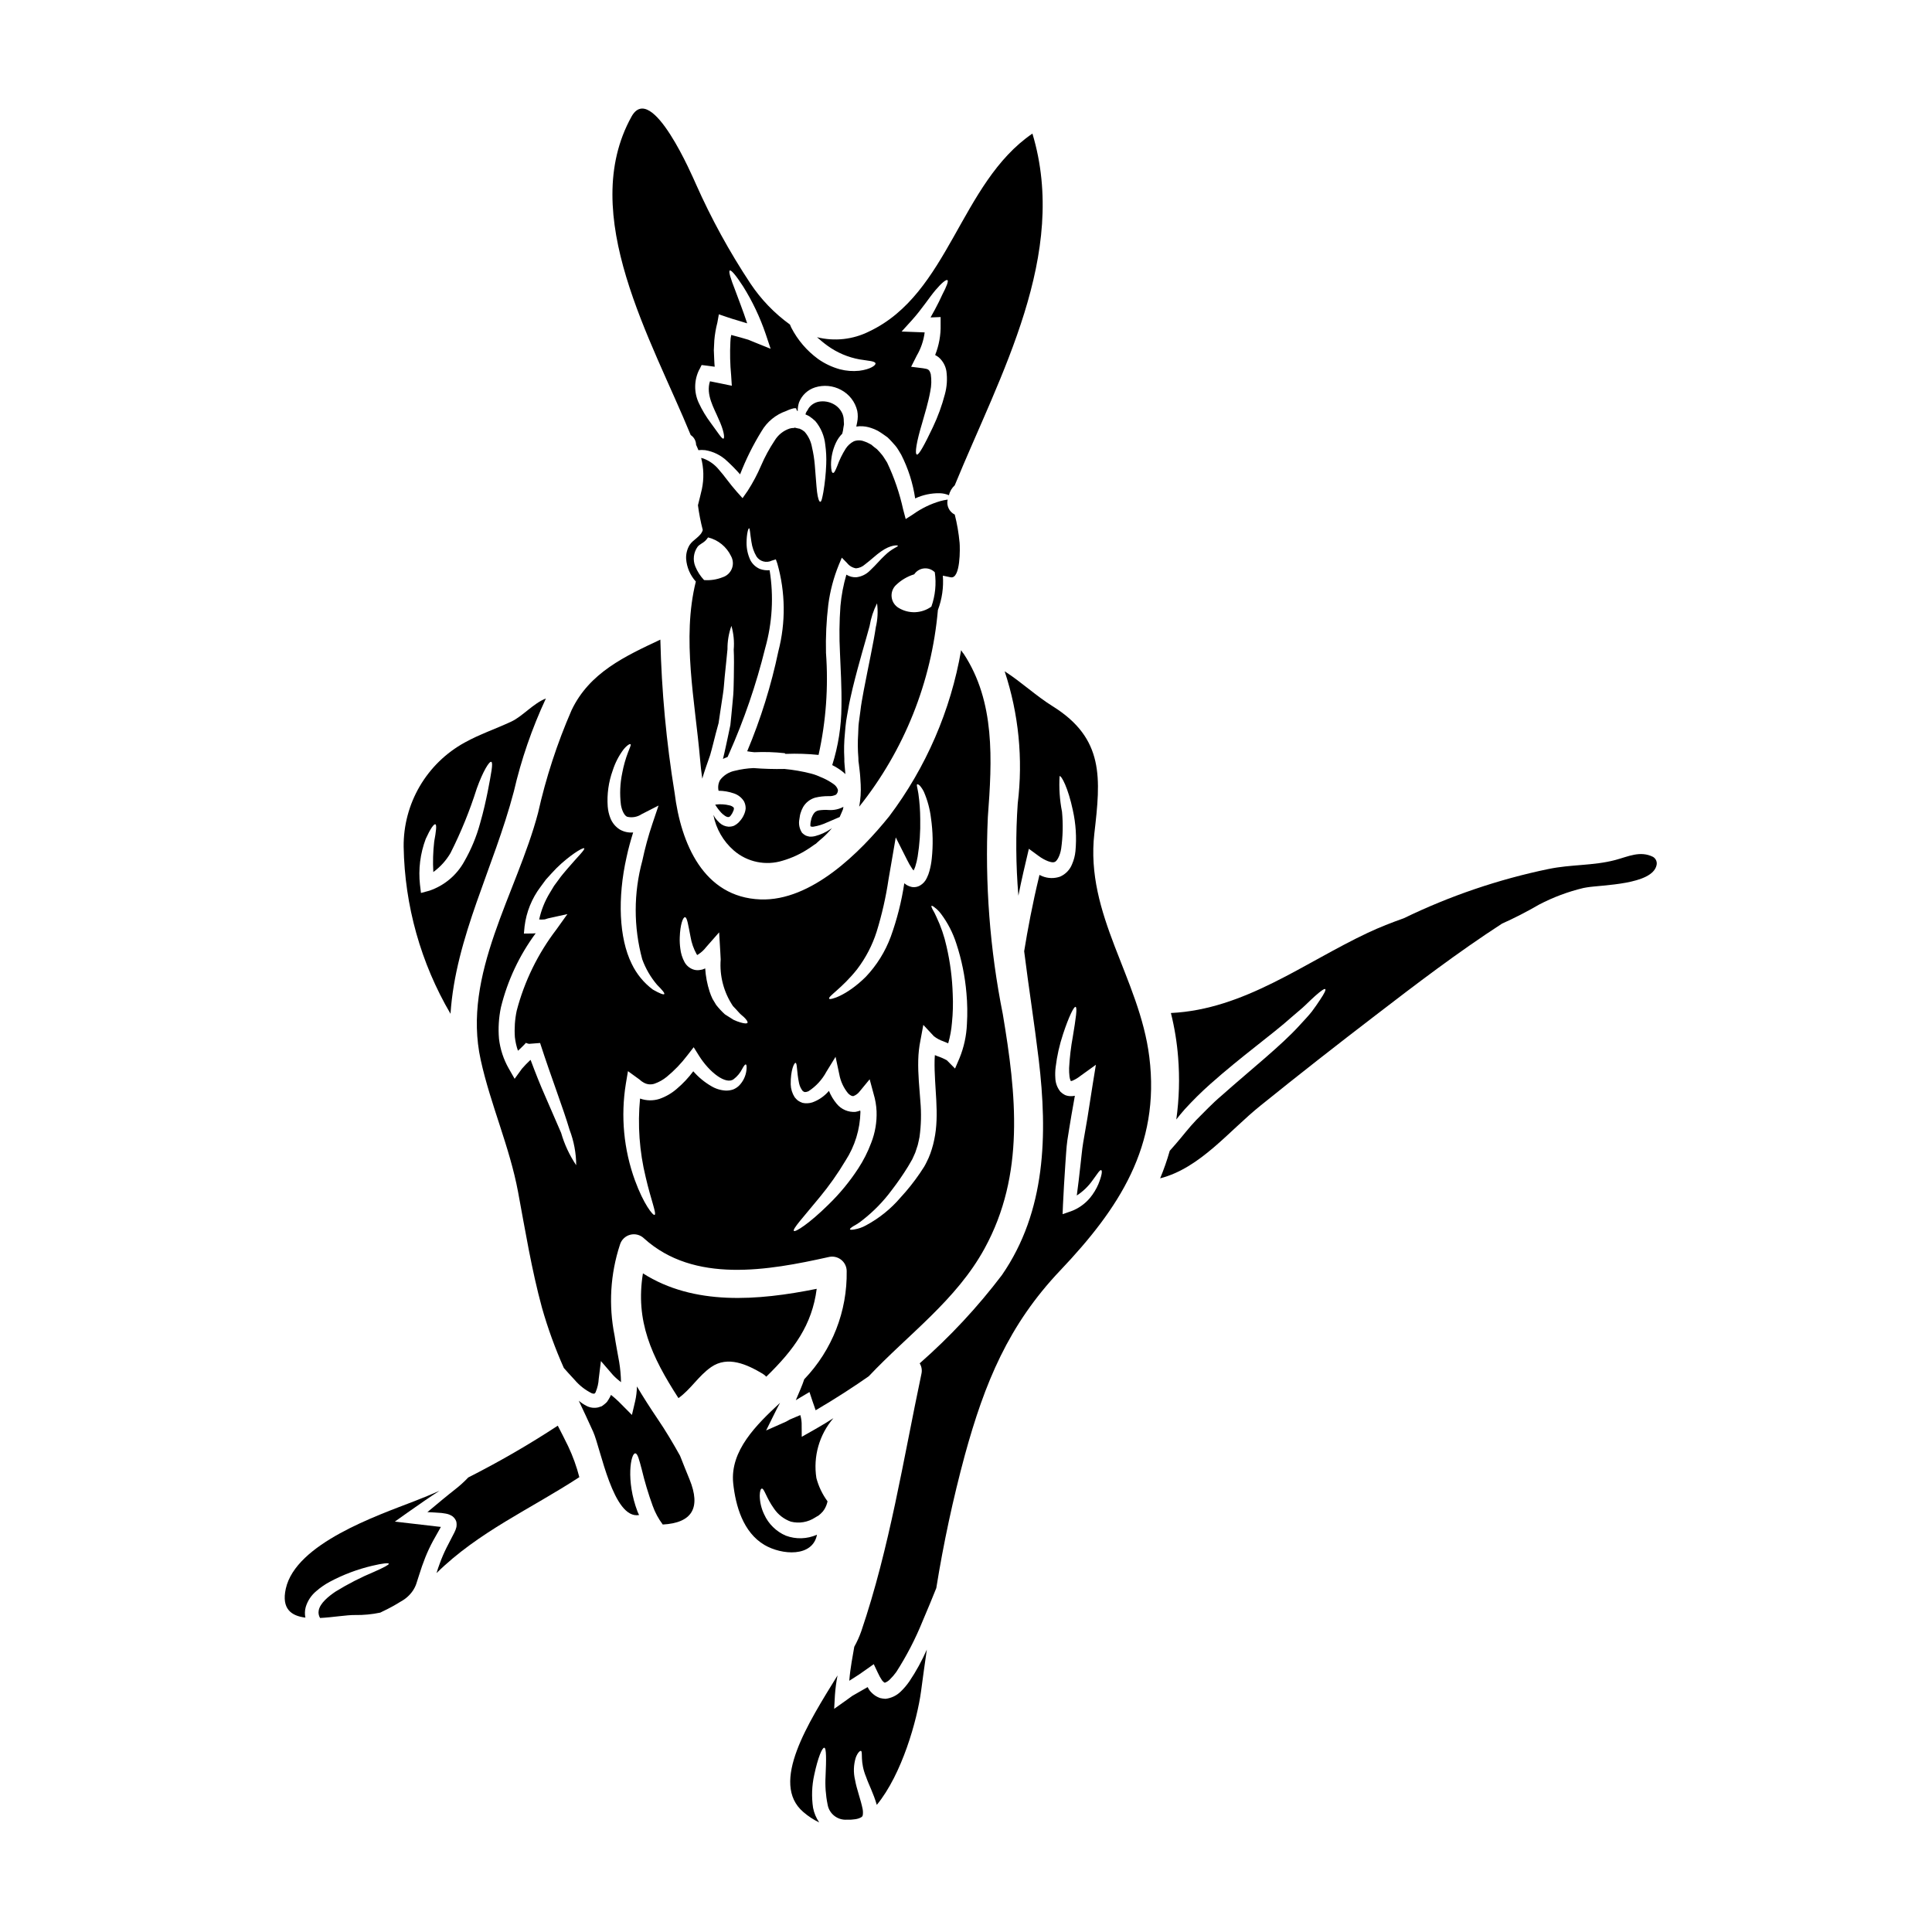<?xml version="1.0" encoding="UTF-8"?>
<!-- Uploaded to: ICON Repo, www.svgrepo.com, Generator: ICON Repo Mixer Tools -->
<svg fill="#000000" width="800px" height="800px" version="1.1" viewBox="144 144 512 512" xmlns="http://www.w3.org/2000/svg">
 <g>
  <path d="m271.39 424.88c2.594 11.832 7.684 23.086 9.898 34.969 1.91 10.258 3.59 20.617 6.336 30.699 1.551 5.457 3.492 10.797 5.801 15.98 0.688 0.762 1.629 1.859 2.856 3.148 1.262 1.484 2.809 2.695 4.555 3.562 0.395 0.129 0.66 0.129 0.738 0.051 0-0.023 0.023-0.023 0.051-0.023s0.023-0.078 0.047-0.102c0.031-0.047 0.078-0.082 0.133-0.105l0.102-0.281v0.004c0.441-1.07 0.703-2.207 0.762-3.363l0.582-4.723 3.184 3.688c0.66 0.699 1.375 1.336 2.141 1.91-0.031-1.789-0.195-3.578-0.484-5.344-0.434-2.519-0.918-4.859-1.219-7h-0.004c-1.621-8.02-1.129-16.324 1.426-24.098 0.383-1.289 1.41-2.289 2.707-2.629 1.301-0.344 2.684 0.016 3.652 0.945 13.289 12.059 32.961 8.516 48.895 4.973 1.145-0.297 2.363-0.055 3.305 0.66 0.945 0.715 1.508 1.82 1.527 3.004 0.191 10.668-3.844 20.977-11.219 28.684l-0.027 0.027c-0.508 1.574-1.348 3.461-2.238 5.551 0.395-0.23 0.789-0.484 1.18-0.715l2.445-1.449 0.816 2.469c0.227 0.738 0.559 1.504 0.816 2.363 5.449-3.18 10.332-6.387 14.074-9.008 10.484-11.121 23.223-20.18 30.699-33.875 10.742-19.625 8.398-40.797 4.836-62.051v-0.008c-3.445-17.188-4.777-34.734-3.973-52.25 1.145-15.191 1.969-30.566-6.414-43.297h-0.004c-0.199-0.211-0.367-0.453-0.508-0.711l-0.152-0.227c-2.766 15.98-9.301 31.074-19.062 44.027-7.688 9.543-20.641 22.527-34.129 22.02-15.094-0.562-21.074-14.867-22.73-28.176-2.199-13.453-3.465-27.043-3.789-40.672-9.34 4.402-18.758 8.703-23.52 18.68-3.824 8.785-6.805 17.914-8.898 27.266-5.625 21.289-20.184 42.723-15.191 65.426zm121.96-38.738c1.805 2.398 3.188 5.086 4.098 7.949 1.402 4.258 2.297 8.668 2.672 13.137 0.246 2.707 0.289 5.43 0.125 8.141-0.125 3.109-0.789 6.176-1.969 9.055l-1.18 2.754-2.164-2.188c-0.797-0.441-1.629-0.809-2.492-1.094-0.203-0.102-0.434-0.176-0.688-0.281-0.023 0.457-0.074 0.918-0.074 1.398-0.152 6.922 1.375 14.23-0.102 21.051-0.152 0.84-0.395 1.652-0.637 2.469s-0.535 1.605-0.867 2.363c-0.395 0.789-0.633 1.402-1.145 2.266-0.395 0.609-0.789 1.219-1.18 1.805h-0.004c-1.539 2.25-3.238 4.387-5.09 6.387-2.566 3.012-5.676 5.512-9.164 7.383-0.945 0.531-1.98 0.891-3.055 1.07-0.734 0.125-1.117 0.125-1.18-0.027s0.281-0.434 0.867-0.816c0.883-0.469 1.715-1.02 2.492-1.652 2.914-2.277 5.508-4.941 7.707-7.918 1.559-2.023 3.012-4.125 4.352-6.301 0.355-0.609 0.711-1.246 1.094-1.887 0.203-0.395 0.508-1.18 0.789-1.754 0.23-0.66 0.434-1.324 0.66-2.012 0.152-0.684 0.336-1.398 0.461-2.109 0.438-3.144 0.512-6.328 0.227-9.492-0.227-3.414-0.66-7.027-0.559-10.945 0.043-1.746 0.234-3.481 0.582-5.191l0.762-4.098 2.824 3.027h0.004c0.746 0.574 1.578 1.02 2.469 1.324 0.395 0.176 0.844 0.355 1.301 0.535h-0.004c0.512-1.777 0.844-3.602 0.992-5.445 0.262-2.519 0.328-5.055 0.207-7.586-0.129-4.242-0.672-8.461-1.629-12.594-0.594-2.727-1.5-5.375-2.699-7.894-0.305-0.695-0.652-1.375-1.043-2.035-0.254-0.484-0.332-0.762-0.254-0.867 0.074-0.102 0.395 0.051 0.816 0.395l-0.004 0.004c0.641 0.469 1.207 1.035 1.68 1.676zm-22.219 14.738v-0.004c2.289-3.004 4.047-6.379 5.191-9.977 1.398-4.535 2.453-9.172 3.148-13.871 0.281-1.602 0.562-3.18 0.816-4.723l1.094-6.387 2.93 5.805h-0.004c0.43 0.891 0.922 1.75 1.477 2.57 0.125 0.176 0.227 0.281 0.332 0.395 0.168-0.328 0.312-0.668 0.434-1.016 0.277-0.867 0.488-1.754 0.637-2.648 0.531-3.301 0.758-6.641 0.684-9.98-0.008-2.238-0.172-4.473-0.484-6.691-0.227-1.504-0.559-2.363-0.332-2.496 0.129-0.074 0.359 0.051 0.688 0.332h0.004c0.453 0.512 0.828 1.086 1.117 1.703 0.945 2.207 1.574 4.539 1.859 6.926 0.512 3.559 0.582 7.164 0.203 10.742-0.113 1.098-0.316 2.191-0.609 3.258-0.164 0.633-0.395 1.246-0.688 1.828-0.379 0.859-1.02 1.574-1.832 2.039-0.617 0.352-1.336 0.488-2.039 0.395-0.559-0.102-1.094-0.309-1.574-0.609-0.203-0.129-0.359-0.254-0.535-0.395-0.727 4.832-1.93 9.578-3.59 14.172-1.465 3.953-3.715 7.566-6.617 10.625-5.141 5.09-9.543 6.211-9.699 5.801-0.398-0.594 3.367-2.731 7.391-7.797zm-16.316 24.797c0.484 0 0.281 2.238 0.941 5.371 0.156 0.746 0.48 1.449 0.949 2.051 0.461 0.395 0.738 0.395 1.527 0.102 2-1.289 3.641-3.066 4.762-5.164l2.441-3.973 0.996 4.684c0.34 1.844 1.145 3.566 2.336 5.012 0.613 0.613 1.094 0.762 1.402 0.711 0.672-0.25 1.254-0.691 1.68-1.27l2.621-3.18 1.043 3.867c0.457 1.508 0.723 3.062 0.789 4.633 0.102 2.852-0.383 5.695-1.426 8.348-0.891 2.387-2.043 4.664-3.438 6.797-2.285 3.504-4.957 6.738-7.965 9.645-5.039 4.965-8.727 7.305-9.086 6.894-0.434-0.484 2.519-3.641 6.844-8.934h0.004c2.516-3.043 4.797-6.277 6.82-9.668 2.496-3.852 3.871-8.316 3.969-12.902 0-0.125-0.051-0.281-0.051-0.395-0.418 0.164-0.852 0.285-1.297 0.355-1.883 0.129-3.711-0.66-4.914-2.113-0.871-1.035-1.574-2.203-2.086-3.457-0.176 0.176-0.332 0.395-0.535 0.586-1.086 1.105-2.406 1.949-3.863 2.469-0.84 0.27-1.738 0.312-2.598 0.125-0.434-0.152-0.844-0.355-1.223-0.609-0.32-0.266-0.609-0.562-0.863-0.891-0.648-1.016-1.008-2.184-1.043-3.387-0.059-3.91 0.957-5.742 1.262-5.719zm-29.27-38.609c0.559 0.051 0.84 2.086 1.449 5.168 0.266 1.617 0.809 3.176 1.605 4.613 0.055 0.102 0.133 0.188 0.23 0.254 0.012-0.023 0.02-0.047 0.023-0.074h0.051l0.18-0.129c0.781-0.508 1.473-1.145 2.035-1.883l3.461-3.938 0.309 5.215c0.023 0.66 0.074 1.324 0.102 1.969-0.332 4.367 0.816 8.723 3.254 12.359 0.562 0.582 1.098 1.145 1.555 1.676s0.969 0.895 1.324 1.223c0.738 0.711 1.094 1.27 0.969 1.527-0.125 0.254-0.762 0.227-1.805-0.078l-0.004 0.004c-0.645-0.188-1.277-0.426-1.887-0.715-0.66-0.402-1.426-0.887-2.289-1.449-0.84-0.766-1.613-1.598-2.316-2.492-0.309-0.535-0.637-1.094-0.992-1.652l0.004-0.004c-0.289-0.602-0.535-1.223-0.742-1.855-0.652-2.004-1.047-4.086-1.18-6.188-0.023 0.027-0.051 0.027-0.074 0.051l-0.637 0.254c-0.25 0.074-0.559 0.102-0.84 0.152v0.004c-0.586 0.078-1.184 0.008-1.734-0.207-0.93-0.355-1.707-1.031-2.188-1.906-0.605-1.121-0.988-2.348-1.121-3.613-0.133-0.961-0.184-1.934-0.148-2.902 0.109-3.477 0.871-5.445 1.406-5.391zm0.586 36.648 1.703-2.188 1.398 2.238c2.824 4.508 7.203 7.789 9.215 6.211 0.941-0.719 1.707-1.641 2.242-2.699 0.434-0.816 0.762-1.246 0.969-1.18 0.203 0.066 0.254 0.582 0.152 1.574-0.195 1.539-0.895 2.973-1.988 4.07-0.438 0.41-0.945 0.738-1.5 0.969-0.633 0.215-1.297 0.32-1.969 0.305-1.367-0.07-2.695-0.477-3.867-1.184-1.793-1.043-3.398-2.371-4.758-3.934-1.281 1.727-2.762 3.297-4.406 4.684-1.344 1.164-2.898 2.059-4.582 2.644-1.668 0.527-3.465 0.492-5.117-0.098-0.676 6.988-0.168 14.039 1.5 20.859 1.375 5.984 2.953 9.727 2.344 9.977-0.434 0.203-2.902-2.875-5.191-9.137v0.004c-2.984-8.199-3.816-17.023-2.418-25.633l0.559-3.332 3.055 2.215c0.34 0.332 0.727 0.613 1.145 0.836 0.879 0.496 1.926 0.59 2.875 0.258 1.164-0.414 2.25-1.023 3.207-1.809 2.027-1.668 3.852-3.566 5.438-5.66zm-19.75-75.547c0.637-1.992 1.602-3.867 2.852-5.547 0.969-1.18 1.73-1.574 1.883-1.375 0.148 0.199-0.199 0.867-0.66 2.086h-0.004c-0.68 1.785-1.199 3.629-1.551 5.512-0.578 2.758-0.699 5.594-0.355 8.395 0.23 1.48 0.895 2.906 1.656 3.207 1.32 0.32 2.711 0.07 3.84-0.684l4.481-2.289-1.629 4.832c-1.082 3.211-1.973 6.484-2.672 9.801-2.328 8.547-2.336 17.559-0.023 26.109 0.895 2.473 2.231 4.766 3.934 6.769 1.324 1.324 2.059 2.188 1.91 2.445-0.148 0.254-1.18-0.125-3.031-1.18-2.391-1.785-4.312-4.129-5.598-6.82-3.387-6.844-3.793-17.484-1.379-28.227 0.484-2.289 1.094-4.457 1.758-6.594h0.004c-1.223 0.109-2.449-0.156-3.516-0.762-1.145-0.711-2.027-1.773-2.519-3.027-0.391-0.992-0.633-2.043-0.711-3.106-0.23-3.242 0.227-6.492 1.332-9.547zm-17.738 28.961c0.508-0.586 0.992-1.117 1.477-1.629 0.848-0.949 1.746-1.848 2.695-2.695 3.488-3.055 5.777-4.227 6.008-3.996 0.281 0.332-1.652 2.137-4.504 5.473-0.688 0.84-1.527 1.754-2.266 2.824-0.395 0.531-0.789 1.094-1.219 1.652-0.359 0.609-0.738 1.219-1.121 1.859h-0.004c-1.324 2.18-2.277 4.559-2.82 7.051 0.191 0.023 0.387 0.031 0.582 0.027 0.309-0.027 0.609 0 0.918-0.051 0.266-0.102 0.535-0.188 0.812-0.258l5.168-1.145-2.93 4.098c-4.894 6.398-8.469 13.711-10.508 21.508-0.488 2.305-0.648 4.672-0.484 7.023 0.141 1.223 0.41 2.426 0.816 3.586 0.125-0.125 0.25-0.227 0.395-0.355 0.395-0.395 0.812-0.762 1.145-1.121 0.148-0.145 0.293-0.297 0.43-0.457 0.051-0.074 0.102-0.125 0.102-0.152s0.23 0.078 0.359 0.129h-0.004c0.168 0.055 0.336 0.098 0.508 0.129l2.93-0.227c3.004 9.289 6.109 17.227 7.812 23.008v-0.004c1.148 2.996 1.746 6.18 1.758 9.391-1.77-2.637-3.117-5.527-3.996-8.578-1.18-2.754-2.621-6.031-4.25-9.797-1.27-2.856-2.547-6.086-3.84-9.543-0.051 0.051-0.129 0.102-0.18 0.148h-0.004c-0.738 0.695-1.445 1.426-2.109 2.191l-1.938 2.672-1.574-2.754c-1.371-2.414-2.246-5.078-2.57-7.836-0.238-2.793-0.066-5.606 0.512-8.348 1.742-7.086 4.871-13.758 9.211-19.625-0.25 0.027-0.508 0.027-0.762 0.051l-2.363 0.027 0.18-1.91c0.465-3.797 1.922-7.406 4.223-10.461 0.488-0.656 0.945-1.293 1.406-1.906z"/>
  <path d="m347.07 508.84c0.027-0.027 0.051-0.078 0.102-0.102 7.254-7.086 12.039-13.617 13.262-23.188-15.625 3.148-32.527 4.508-46.051-4.098-2.039 12.594 2.238 21.965 9.414 33.062 3.332-2.394 5.269-5.852 8.66-8.223 4.43-3.078 9.543-0.684 13.641 1.754v0.004c0.363 0.215 0.691 0.48 0.973 0.789z"/>
  <path d="m280.17 353.77c1.961-8.496 4.812-16.762 8.496-24.664-3.332 1.301-6.184 4.723-9.137 6.109-4.074 1.91-8.473 3.387-12.395 5.574-4.938 2.711-9.047 6.715-11.895 11.574-2.844 4.863-4.32 10.406-4.266 16.039 0.262 15.578 4.539 30.824 12.418 44.262 1.328-20.336 11.48-38.711 16.777-58.895zm-22.348 26.266-2.262 0.609-0.254-2.16h-0.004c-0.461-4.121 0.062-8.289 1.523-12.168 1.18-2.621 2.137-3.996 2.547-3.867 0.41 0.125 0.199 1.859-0.309 4.606h0.004c-0.309 2.668-0.387 5.363-0.23 8.043 1.852-1.348 3.402-3.062 4.555-5.039 2.773-5.496 5.098-11.207 6.953-17.074 1.652-4.609 3.332-7.332 3.863-7.086 0.531 0.246-0.047 3.148-0.965 7.914-0.484 2.363-1.094 5.219-2.012 8.371-0.953 3.527-2.359 6.914-4.176 10.082-2 3.652-5.297 6.422-9.238 7.769z"/>
  <path d="m260.54 548.62c-2.723-0.332-5.293-0.609-7.688-0.891l-4.223-0.484 3.332-2.363c3.281-2.316 6.109-4.273 8.5-5.801-2.188 0.965-4.406 1.883-6.668 2.754-9.84 3.816-31.41 11.203-34.055 23.188-1.18 5.344 1.449 7.203 5.191 7.664l0.004 0.004c-0.191-0.91-0.168-1.855 0.074-2.754 0.492-1.691 1.488-3.191 2.848-4.305 1.07-0.93 2.242-1.742 3.488-2.414 3.574-1.914 7.383-3.352 11.328-4.277 2.754-0.66 4.301-0.789 4.375-0.535 0.074 0.25-1.301 0.992-3.84 2.113-3.562 1.484-7 3.246-10.285 5.269-1.883 1.27-4.098 3.082-4.453 4.965l0.004-0.004c-0.148 0.699-0.02 1.426 0.352 2.035 3.438-0.176 7.027-0.816 9.316-0.789v0.004c2.231 0.031 4.457-0.18 6.641-0.641 0.285-0.125 0.512-0.25 0.789-0.395v0.004c1.609-0.762 3.176-1.621 4.684-2.57 1.25-0.676 2.324-1.633 3.129-2.805 0.383-0.559 0.691-1.168 0.918-1.805 0.227-0.762 0.484-1.527 0.734-2.289 0.512-1.676 1.07-3.231 1.656-4.723v-0.004c0.609-1.523 1.305-3.008 2.086-4.453 0.711-1.246 1.398-2.469 2.062-3.668-0.098-0.02-0.199-0.031-0.301-0.031z"/>
  <path d="m366.52 360.52c0.332-0.66 0.562-1.352 0.867-2.012 0.051-0.203 0.078-0.461 0.129-0.688-1.188 0.637-2.527 0.926-3.871 0.844-0.891-0.066-1.789-0.035-2.672 0.098-0.555 0.094-1.043 0.418-1.352 0.895-0.184 0.277-0.336 0.574-0.453 0.887 0 0.027-0.051 0.176-0.078 0.176l-0.074 0.281-0.152 0.664h-0.004c-0.062 0.293-0.098 0.594-0.102 0.891 0.012 0.102 0.012 0.207 0 0.309 0.027 0.047 0.051 0.023 0.027 0.098h-0.027c0.277 0.137 0.594 0.172 0.895 0.102 1.203-0.203 2.375-0.574 3.481-1.094 1.07-0.457 2.012-0.867 2.754-1.18z"/>
  <path d="m333.05 359.95c0.699 3.668 2.609 6.996 5.426 9.445 3.57 3.086 8.488 4.098 12.988 2.676 2.406-0.707 4.695-1.77 6.793-3.152 0.535-0.332 1.043-0.711 1.555-1.07l0.395-0.25 0.051-0.027 0.176-0.176 0.738-0.66v-0.004c0.98-0.789 1.891-1.656 2.723-2.598l0.586-0.66c-0.152 0.102-0.254 0.176-0.434 0.281v-0.004c-1.211 0.824-2.555 1.434-3.973 1.809-0.504 0.137-1.027 0.188-1.551 0.152-0.336-0.059-0.668-0.152-0.992-0.277-0.352-0.191-0.68-0.434-0.965-0.715-0.723-1.074-0.977-2.394-0.715-3.664l0.102-0.66 0.051-0.332c0.035-0.172 0.074-0.344 0.129-0.512 0.168-0.574 0.398-1.129 0.688-1.652 0.711-1.227 1.871-2.129 3.231-2.519 1.152-0.273 2.328-0.406 3.512-0.395 0.688 0.051 1.371-0.086 1.988-0.391 0.348-0.328 0.535-0.793 0.508-1.273-0.203-0.637-0.621-1.184-1.18-1.551-0.867-0.613-1.789-1.141-2.758-1.574l-1.68-0.711c-0.5-0.191-1.008-0.355-1.527-0.484-2.305-0.59-4.656-0.996-7.027-1.219-2.738 0.059-5.484-0.02-8.215-0.234-1.66 0.074-3.305 0.312-4.914 0.711-1.574 0.309-2.977 1.191-3.938 2.473-0.473 0.863-0.613 1.867-0.391 2.824 1.387 0.012 2.762 0.254 4.074 0.711 1.109 0.367 2.059 1.117 2.672 2.113 0.297 0.582 0.445 1.23 0.434 1.887-0.051 0.555-0.199 1.098-0.434 1.602-0.246 0.582-0.582 1.121-0.996 1.602l-0.457 0.512c-0.348 0.34-0.746 0.621-1.18 0.84-0.484 0.195-1.008 0.281-1.527 0.254-0.855-0.066-1.66-0.414-2.293-0.992-0.465-0.422-0.883-0.891-1.246-1.398-0.168-0.25-0.297-0.5-0.426-0.734z"/>
  <path d="m337.07 360.52c0.309 0.074 0.918-0.66 1.352-1.805h-0.004c0.051-0.168 0.074-0.34 0.078-0.512-0.016-0.086-0.051-0.164-0.105-0.23-0.293-0.27-0.652-0.453-1.043-0.535-1.246-0.312-2.543-0.383-3.816-0.203 0.453 0.754 0.98 1.461 1.574 2.113 0.59 0.637 1.52 1.293 1.965 1.172z"/>
  <path d="m328.47 261.87c0.254 0.48 0.395 0.941 0.613 1.426 0.594-0.066 1.188-0.066 1.781 0 2.191 0.348 4.227 1.363 5.828 2.902 1.207 1.105 2.356 2.277 3.438 3.508 1.539-3.969 3.438-7.789 5.676-11.414 1.461-2.519 3.785-4.426 6.539-5.371 0.672-0.332 1.379-0.578 2.109-0.738h0.512l0.199 0.586 0.254 0.199c0-0.051-0.023-0.074-0.023-0.125l0.004 0.004c0.008-0.754 0.125-1.5 0.355-2.219 0.746-1.895 2.309-3.352 4.25-3.965 2.285-0.719 4.766-0.48 6.875 0.66 2.168 1.141 3.738 3.164 4.301 5.551 0.195 1.008 0.188 2.047-0.027 3.051-0.074 0.395-0.152 0.762-0.227 1.121h-0.004c1.098-0.172 2.215-0.109 3.285 0.176 0.855 0.234 1.68 0.559 2.465 0.969 1.02 0.609 1.656 1.094 2.523 1.703 0.711 0.66 1.348 1.402 2.008 2.137s1.094 1.629 1.629 2.473c1.852 3.637 3.098 7.547 3.695 11.582 2.047-0.953 4.281-1.422 6.539-1.375 0.832 0.023 1.652 0.203 2.418 0.531 0.223-1.012 0.758-1.926 1.527-2.621 12.035-29.344 30.238-61.207 20.59-93.223-19.219 13.145-22.066 42.414-43.266 52.438-4.277 2.144-9.18 2.688-13.824 1.527 0.867 0.762 1.805 1.555 2.824 2.289h0.004c2.516 1.812 5.402 3.039 8.449 3.59 2.394 0.395 4.07 0.434 4.223 1.043 0.129 0.512-1.348 1.605-4.297 1.969-1.727 0.184-3.469 0.047-5.144-0.391-2.051-0.566-3.988-1.48-5.727-2.699-3.004-2.184-5.453-5.043-7.152-8.348-0.148-0.309-0.227-0.559-0.355-0.816v0.004c-4.117-2.977-7.672-6.668-10.484-10.898-5.535-8.359-10.363-17.172-14.434-26.34-0.711-1.555-11.73-27.512-17.074-17.844-14.355 25.934 5.445 59.301 15.699 84.367v0.004c0.875 0.57 1.406 1.535 1.426 2.578zm57.168-32.988c2.644-2.926 4.629-6.059 6.297-8.02 1.668-1.961 2.824-2.852 3.148-2.621 0.324 0.227-0.203 1.629-1.375 3.867-0.535 1.18-1.145 2.445-2.012 4.047-0.332 0.613-0.688 1.273-1.094 1.969 0.227 0 0.434-0.023 0.66-0.023l2.012-0.078v2.09l0.004 0.004c0.055 2.727-0.441 5.434-1.453 7.965 0.34 0.184 0.664 0.398 0.969 0.633 1.07 0.945 1.785 2.231 2.012 3.641 0.281 2.043 0.148 4.121-0.395 6.109-0.785 3.004-1.848 5.926-3.18 8.73-2.238 4.723-3.715 7.379-4.227 7.277-0.66-0.125-0.102-3.461 1.375-8.348 0.688-2.445 1.605-5.344 2.164-8.449h-0.004c0.309-1.477 0.352-2.992 0.129-4.481-0.355-1.242-0.609-1.398-2.059-1.602l-3.148-0.395 1.477-2.926-0.004 0.004c1.117-1.898 1.836-4.004 2.113-6.184l-2.039-0.078-4.07-0.152zm-56.285 13.031 0.586-1.18 1.602 0.199c0.613 0.102 1.246 0.18 1.859 0.254-0.051-0.609-0.102-1.246-0.125-1.934-0.023-0.789-0.074-1.605-0.102-2.445 0.051-0.844 0.078-1.68 0.125-2.547l-0.004 0.008c0.137-1.617 0.406-3.215 0.816-4.781l0.395-2.191 2.312 0.789c1.68 0.586 3.414 1.02 5.191 1.602-1.145-3.488-2.34-6.465-3.18-8.781-1.219-3.102-1.805-5.012-1.426-5.215 0.383-0.203 1.652 1.324 3.488 4.148v-0.004c2.496 3.984 4.519 8.246 6.031 12.695l1.301 3.898-4.172-1.68c-0.562-0.227-1.145-0.484-1.73-0.711-0.688-0.203-1.375-0.395-2.086-0.609-0.789-0.203-1.605-0.434-2.445-0.66l-0.004-0.004c-0.141 0.609-0.219 1.23-0.227 1.855-0.148 2.953-0.082 5.914 0.203 8.859l0.176 2.754-2.883-0.602c-0.992-0.203-1.934-0.395-2.902-0.586-1.18 3.516 1.145 7.254 2.238 9.902 1.453 3.078 1.73 5.164 1.324 5.293-0.41 0.129-1.375-1.477-3.332-4.125-1.254-1.664-2.328-3.457-3.207-5.344-1.309-2.82-1.254-6.086 0.152-8.855z"/>
  <path d="m392.55 305.67c1.098-2.906 1.547-6.016 1.312-9.113 0.68 0.141 1.328 0.27 2.074 0.43 2.648 0.535 2.496-7.84 2.363-9.215h-0.004c-0.23-2.496-0.656-4.973-1.273-7.402-1.473-0.727-2.25-2.371-1.883-3.973-0.652 0.09-1.301 0.219-1.938 0.395-2.578 0.746-5.012 1.926-7.195 3.488l-1.988 1.27-0.66-2.496-0.004 0.004c-0.941-4.312-2.371-8.504-4.266-12.492-0.434-0.637-0.816-1.352-1.273-1.938-0.461-0.586-0.941-1.117-1.426-1.602-0.512-0.367-1.004-0.762-1.477-1.18l-1.066-0.562c-0.395-0.199-0.535-0.176-0.789-0.305v0.004c-0.895-0.367-1.895-0.379-2.797-0.031-0.871 0.449-1.609 1.117-2.137 1.938-0.914 1.441-1.664 2.977-2.238 4.582-0.484 1.18-0.789 1.883-1.121 1.859-0.336-0.023-0.508-0.762-0.535-2.141h-0.004c0-2.004 0.434-3.984 1.277-5.805 0.418-0.914 0.996-1.75 1.703-2.465 0.148-0.527 0.25-1.062 0.309-1.605 0.051-0.285 0.098-0.562 0.148-0.867-0.023-0.281-0.023-0.562-0.051-0.867v0.004c0.012-0.598-0.082-1.191-0.281-1.754-0.461-1.188-1.336-2.168-2.465-2.758-1.168-0.629-2.512-0.852-3.82-0.633-1.008 0.18-1.918 0.711-2.57 1.5-0.309 0.359-0.395 0.738-0.688 1.07-0.168 0.246-0.281 0.523-0.332 0.816 0.332 0.133 0.656 0.285 0.969 0.457 0.59 0.391 1.141 0.832 1.652 1.32 1.473 1.766 2.383 3.926 2.621 6.211 0.246 1.738 0.332 3.492 0.258 5.242-0.094 2.449-0.344 4.887-0.75 7.301-0.305 1.656-0.508 2.598-0.816 2.625-0.309 0.027-0.66-0.945-0.867-2.648-0.199-1.703-0.344-4.227-0.598-7.148-0.133-1.57-0.379-3.125-0.738-4.656-0.266-1.531-0.945-2.961-1.969-4.125-0.281-0.152-0.535-0.434-0.762-0.535l-0.004-0.004c-0.105-0.027-0.207-0.07-0.301-0.125l-0.152-0.102h-0.004c-0.113-0.043-0.234-0.07-0.355-0.074l-0.789-0.176-0.254-0.078-0.023 0.027-0.078 0.051-0.125 0.023h-0.004c-0.367-0.004-0.738 0.047-1.094 0.152-1.672 0.555-3.09 1.691-3.996 3.207-1.379 2.078-2.574 4.273-3.562 6.566-0.996 2.332-2.184 4.574-3.555 6.707l-1.375 1.969-1.574-1.754c-1.934-2.188-3.332-4.301-4.723-5.828v-0.004c-1.082-1.324-2.496-2.336-4.098-2.926-0.199-0.051-0.395-0.102-0.582-0.152 0.707 2.703 0.773 5.531 0.199 8.266-0.305 1.426-0.711 2.852-1.043 4.273 0.289 2.211 0.715 4.402 1.277 6.559-0.465 1.75-2.582 2.523-3.504 3.996-0.652 1.102-0.969 2.371-0.906 3.652 0.164 2.238 1.07 4.356 2.574 6.019-3.766 15.098-0.203 31.75 1.121 47.09 0.125 1.605 0.332 3.363 0.582 5.144 0.637-2.215 1.426-4.301 2.086-6.238 0.562-1.934 1.02-3.938 1.504-5.773 0.254-0.918 0.484-1.836 0.738-2.723 0.125-0.918 0.25-1.805 0.395-2.699 0.254-1.754 0.508-3.438 0.762-5.016s0.309-3.102 0.457-4.531c0.309-2.852 0.535-5.293 0.738-7.301h0.004c-0.027-2.117 0.328-4.219 1.043-6.211 0.586 2.047 0.793 4.18 0.609 6.297 0.102 2.012 0.078 4.508 0.027 7.379-0.051 1.453-0.027 2.981-0.152 4.633-0.125 1.652-0.332 3.363-0.484 5.191-0.102 0.918-0.203 1.859-0.281 2.797-0.203 0.945-0.395 1.91-0.609 2.906-0.434 1.934-0.816 3.938-1.352 6.059h0.004c0.398-0.191 0.805-0.363 1.219-0.512l0.359-0.816v0.004c4.019-9.031 7.231-18.398 9.598-27.996 1.902-6.731 2.305-13.793 1.18-20.691-0.871 0.078-1.75-0.031-2.57-0.332-1.082-0.461-1.969-1.277-2.519-2.316-0.691-1.461-1.039-3.062-1.02-4.684 0.027-2.519 0.484-3.789 0.66-3.789 0.254 0.023 0.254 1.348 0.637 3.664h0.004c0.191 1.359 0.648 2.664 1.348 3.844 0.891 1.316 2.621 1.773 4.047 1.07l1.066-0.332 0.395 1.117c2.156 7.578 2.254 15.594 0.277 23.223-1.902 9.082-4.672 17.965-8.266 26.52 0.613 0.102 1.223 0.199 1.863 0.25v0.004c2.699-0.129 5.406-0.043 8.094 0.254 0.051 0 0.102 0.176 0.152 0.176h0.199v0.004c2.871-0.109 5.746-0.016 8.605 0.277 1.973-8.871 2.633-17.984 1.969-27.051-0.102-4.262 0.102-8.523 0.609-12.754 0.473-3.633 1.414-7.191 2.797-10.586l0.789-1.883 1.398 1.426c0.582 0.746 1.426 1.246 2.359 1.402 0.891-0.074 1.73-0.445 2.391-1.047 1.574-1.18 2.957-2.543 4.227-3.41 2.594-1.859 4.504-1.703 4.481-1.527 0.074 0.309-1.527 0.637-3.543 2.644-1.07 0.969-2.164 2.344-3.816 3.898h-0.004c-0.969 1.004-2.254 1.641-3.641 1.805-0.93 0.051-1.855-0.191-2.644-0.688-0.797 2.715-1.324 5.504-1.574 8.324-0.297 4.098-0.34 8.211-0.125 12.316 0.176 4.434 0.484 9.191 0.395 14.258v-0.004c-0.027 5.285-0.852 10.539-2.445 15.578 1.031 0.512 2.004 1.137 2.902 1.855 0.176 0.152 0.395 0.355 0.586 0.535-0.027-0.203-0.027-0.395-0.051-0.609l-0.152-1.707-0.074-0.992v-0.867h-0.004c-0.125-2.223-0.074-4.453 0.156-6.668 0.098-1.117 0.176-2.238 0.332-3.258 0.152-1.02 0.355-2.059 0.531-3.055 0.309-1.969 0.789-3.812 1.18-5.598 1.73-7.086 3.465-12.621 4.508-16.531h-0.004c0.348-2.082 1.012-4.098 1.969-5.977 0.281 2.113 0.168 4.262-0.332 6.336-0.586 4.019-1.859 9.773-3.207 16.801-0.305 1.754-0.684 3.586-0.891 5.512-0.125 0.969-0.254 1.938-0.395 2.93-0.137 0.992-0.125 1.969-0.176 2.977v-0.008c-0.145 2.137-0.129 4.285 0.051 6.418l0.023 0.867 0.102 0.711 0.203 1.73c0.152 1.18 0.203 2.418 0.281 3.664h0.004c0.102 1.996-0.027 3.996-0.395 5.957 11.93-14.941 19.184-33.066 20.855-52.113zm-57.07-8.684c-1.555 0.613-3.227 0.867-4.894 0.738-0.988-1.051-1.777-2.273-2.324-3.609-0.703-1.723-0.477-3.688 0.602-5.203 0.461-0.621 1.414-0.996 1.969-1.523 0.305-0.293 0.578-0.617 0.812-0.969 2.676 0.656 4.91 2.481 6.094 4.965 0.566 1.027 0.641 2.258 0.199 3.344-0.441 1.086-1.348 1.914-2.469 2.258zm45.914 2.113c1.371-1.344 3.047-2.34 4.883-2.902 0.59-0.883 1.543-1.457 2.598-1.562 1.055-0.105 2.102 0.27 2.856 1.02 0.438 3.059 0.129 6.184-0.906 9.098-2.555 1.848-5.965 1.988-8.66 0.355-1.023-0.598-1.711-1.637-1.863-2.812-0.156-1.176 0.246-2.356 1.082-3.195z"/>
  <path d="m360.51 550.71c-2.613 1.168-5.582 1.258-8.266 0.254-2.543-1.094-4.586-3.102-5.727-5.625-0.75-1.555-1.156-3.258-1.18-4.988 0.023-1.18 0.254-1.805 0.535-1.859 0.66-0.102 1.18 2.445 3.254 5.316v0.004c1.082 1.59 2.644 2.793 4.457 3.438 2.203 0.555 4.543 0.156 6.438-1.094 0.309-0.176 0.688-0.395 0.941-0.559l0.535-0.457c0.387-0.344 0.719-0.742 0.992-1.184 0.383-0.645 0.66-1.348 0.816-2.086-1.363-1.852-2.363-3.938-2.953-6.16-0.898-5.699 0.75-11.504 4.508-15.879-1.352 0.867-2.754 1.73-4.227 2.57l-1.016 0.586-3.148 1.781-0.027-3.664h-0.004c-0.031-0.707-0.148-1.41-0.352-2.09-0.434 0.18-0.867 0.359-1.273 0.535-0.508 0.203-1.016 0.434-1.5 0.637-0.395 0.199-0.637 0.395-0.992 0.559l-5.293 2.344 2.191-4.422c0.508-1.043 0.992-1.988 1.5-2.902-6.258 5.801-13.285 12.676-12.418 21.301 0.637 6.008 2.621 12.988 8.246 16.34 4.672 2.75 12.816 3.312 13.961-2.695z"/>
  <path d="m382.68 592.3c-1.09 1.062-2.504 1.734-4.019 1.906-0.48-0.027-0.957-0.094-1.422-0.203-0.414-0.145-0.809-0.336-1.184-0.562-0.621-0.406-1.172-0.914-1.629-1.5-0.18-0.266-0.34-0.547-0.48-0.836l-0.152 0.074c-0.688 0.395-1.375 0.789-2.062 1.18-0.688 0.395-1.246 0.711-1.859 1.066-0.508 0.359-0.992 0.715-1.477 1.07l-3.332 2.363 0.203-3.664c0.125-1.746 0.352-3.477 0.688-5.191-7.688 12.496-18.043 28.555-9.055 36.211 1.27 1.102 2.684 2.027 4.199 2.754-0.805-1.172-1.363-2.496-1.629-3.894-0.43-2.894-0.324-5.844 0.309-8.699 0.992-4.66 2.113-7.281 2.672-7.203 0.559 0.078 0.535 3.055 0.332 7.559v-0.004c-0.145 2.5 0.035 5.008 0.535 7.461 0.402 2.488 2.648 4.246 5.164 4.047h1.02c0.395-0.051 0.969-0.078 1.18-0.125v-0.004c0.523-0.066 1.031-0.23 1.5-0.484 0.309-0.203 0.359-0.227 0.461-0.586 0.078-0.523 0.066-1.055-0.027-1.574-0.508-2.57-1.602-5.344-2.012-7.738-0.473-1.957-0.41-4.004 0.18-5.926 0.508-1.375 1.18-1.91 1.398-1.781 0.535 0.309-0.332 2.879 1.352 6.922 0.688 2.012 1.91 4.223 2.824 7.379 6.691-8.121 10.715-22.551 11.734-30.133 0.484-3.664 0.992-7.356 1.527-11.02v-0.004c-1.289 2.941-2.84 5.762-4.633 8.43-0.676 0.98-1.445 1.887-2.305 2.711z"/>
  <path d="m434.02 364.84c1.68-14.562 2.695-25.098-11.047-33.672-4.43-2.754-8.344-6.465-12.727-9.266v-0.004c3.723 11.281 4.906 23.242 3.465 35.031-0.566 8.137-0.508 16.309 0.176 24.438 0.395-2.012 0.816-4.047 1.301-6.133 0.25-1.047 0.508-2.113 0.734-3.148l0.738-3.148 2.57 1.883c1.629 1.223 3.562 1.938 4.199 1.629 0.66-0.102 1.527-1.777 1.781-3.488h0.004c0.465-3.262 0.539-6.562 0.23-9.844-0.613-3.106-0.828-6.281-0.637-9.445 0.484-0.176 2.266 3.148 3.512 9.055h-0.004c0.797 3.555 1.031 7.215 0.691 10.844-0.117 1.184-0.418 2.344-0.891 3.434-0.578 1.484-1.727 2.676-3.184 3.312-1.52 0.531-3.184 0.496-4.68-0.102-0.285-0.102-0.535-0.254-0.789-0.359-0.023 0.102-0.051 0.227-0.074 0.359-1.781 7.352-3.055 14.199-3.973 19.875 1.18 9.492 2.695 18.988 3.867 28.785 2.344 19.723 1.934 40.086-9.75 57.008h0.004c-6.465 8.52-13.773 16.363-21.809 23.414 0.52 0.836 0.684 1.848 0.457 2.805-4.809 22.754-8.422 46.09-15.934 68.184-0.5 1.426-1.121 2.801-1.859 4.121-0.395 2.422-1.043 5.473-1.324 9.008 0.227-0.148 0.457-0.305 0.688-0.434l1.934-1.242 1.781-1.246 2.086-1.477 1.094 2.312h0.004c0.312 0.703 0.688 1.379 1.121 2.012 0.395 0.457 0.688 0.637 0.738 0.586 0.477-0.176 0.91-0.453 1.27-0.812 0.637-0.621 1.215-1.293 1.734-2.012 2.738-4.262 5.07-8.77 6.973-13.465 1.348-3.148 2.57-6.109 3.637-8.781 1.906-11.867 4.43-23.625 7.562-35.223 5.266-19.164 11.527-34.461 25.297-48.969 15.477-16.316 26.547-32.934 23.594-56.551-2.598-20.922-17.055-37.645-14.562-59.273zm1.094 92.891 0.004-0.004c-0.578 1.363-1.348 2.633-2.293 3.769-1.34 1.582-3.066 2.793-5.016 3.508l-2.211 0.762 0.098-2.418c0.152-3.207 0.359-6.894 0.637-10.941 0.176-2.012 0.227-4.125 0.535-6.262 0.309-2.137 0.711-4.328 1.066-6.566 0.309-1.781 0.613-3.488 0.918-5.191v0.004c-0.406 0.086-0.828 0.121-1.246 0.098-0.473-0.016-0.938-0.117-1.375-0.301-0.43-0.223-0.828-0.504-1.18-0.84-0.855-1.035-1.34-2.324-1.375-3.668-0.066-0.949-0.043-1.902 0.078-2.848 0.359-2.988 1.016-5.93 1.965-8.781 1.551-4.723 2.879-7.328 3.305-7.227 0.535 0.125 0.078 3.078-0.711 7.871-0.508 2.758-0.84 5.547-0.988 8.348-0.02 0.746 0.012 1.496 0.102 2.238 0.043 0.426 0.164 0.84 0.355 1.223 0.203-0.031 0.398-0.09 0.586-0.18 0.707-0.32 1.375-0.73 1.984-1.219l4.07-2.93-0.816 5.016c-0.457 2.902-0.941 5.926-1.426 9.086-0.395 2.188-0.762 4.352-1.117 6.469-0.355 2.113-0.484 4.121-0.738 6.082-0.305 2.852-0.633 5.512-0.965 7.992v-0.004c1.621-1.047 3.027-2.394 4.144-3.969 1.301-1.781 1.969-2.879 2.316-2.754 0.355 0.121 0.184 1.426-0.703 3.613z"/>
  <path d="m291.82 521.82c-7.644 5.012-15.562 9.59-23.719 13.719-1.09 1.145-2.266 2.211-3.512 3.18-1.934 1.504-4.402 3.562-7.328 6.008 1.18 0.051 2.418 0.125 3.766 0.227 0.395 0.078 0.734 0.102 1.18 0.18v0.004c0.621 0.109 1.211 0.352 1.73 0.711 0.461 0.359 0.805 0.844 0.992 1.398 0.098 0.477 0.105 0.969 0.023 1.449-0.121 0.496-0.301 0.973-0.535 1.426-0.66 1.324-1.375 2.672-2.086 4.047-0.66 1.324-1.246 2.684-1.754 4.074-0.359 0.891-0.609 1.754-0.891 2.644 11.094-10.941 24.914-16.977 37.844-25.426-0.723-2.809-1.711-5.547-2.949-8.168-0.902-1.836-1.82-3.664-2.762-5.473z"/>
  <path d="m324.22 529.79c-1.887-3.387-3.844-6.691-6.035-9.898-1.883-2.797-3.691-5.598-5.394-8.473v-0.004c-0.02 1.305-0.172 2.602-0.457 3.871l-0.867 3.688-2.93-2.953-0.633-0.633c-0.586-0.586-1.273-1.145-1.988-1.73h0.004c-0.188 0.434-0.41 0.848-0.664 1.246l-0.395 0.609c-0.207 0.219-0.426 0.422-0.66 0.609-0.227 0.191-0.465 0.371-0.711 0.535l-0.918 0.305c-1.035 0.246-2.129 0.121-3.082-0.355-0.754-0.383-1.465-0.852-2.109-1.398 1.27 2.699 2.57 5.449 3.816 8.223 1.969 4.328 5.293 23.289 12.164 22.066-0.125-0.281-0.25-0.586-0.395-0.867-3.18-8.32-1.777-15.676-0.582-15.473 0.609 0.051 1.016 1.73 1.68 4.223 0.781 3.277 1.75 6.504 2.902 9.672 0.633 1.777 1.535 3.453 2.672 4.961 7.785-0.434 10.18-4.402 7.086-11.984-0.852-2.09-1.691-4.148-2.504-6.238z"/>
  <path d="m582.09 371.09c-3.445-1.73-6.637-0.074-10.016 0.82-5.863 1.551-11.773 1.137-17.711 2.391l-0.004-0.004c-13.266 2.75-26.141 7.133-38.332 13.047-3.227 1.145-6.422 2.391-9.547 3.859-17.078 8.043-32.703 20.309-52.176 21.254v0.004c0.957 3.832 1.598 7.742 1.906 11.68 0.449 5.512 0.289 11.055-0.477 16.531 0.711-0.891 1.426-1.805 2.211-2.672 2.144-2.359 4.414-4.602 6.797-6.719 8.297-7.379 16.289-13.027 21.555-17.738 1.328-1.18 2.598-2.16 3.617-3.148 1.02-0.988 1.883-1.805 2.621-2.469 1.5-1.328 2.441-1.988 2.672-1.805 0.23 0.18-0.254 1.18-1.402 2.875-0.559 0.867-1.27 1.883-2.137 3.055-0.895 1.145-2.035 2.316-3.258 3.664-4.883 5.394-12.777 11.605-20.793 18.73-2.445 2.062-4.504 4.301-6.594 6.363-2.008 2.086-3.664 4.328-5.391 6.297l-1.629 1.859-0.004-0.004c-0.703 2.484-1.555 4.926-2.547 7.309 10.629-2.723 18.223-12.57 26.648-19.316 10.027-8.094 20.211-16.059 30.441-23.898 10.703-8.227 21.82-16.707 33.477-24.266v-0.004c3.387-1.52 6.691-3.215 9.898-5.082 3.715-1.938 7.656-3.41 11.73-4.383 0.289-0.051 0.594-0.109 0.883-0.156 4.051-0.676 17.32-0.672 18.473-5.867v-0.004c0.211-0.855-0.16-1.75-0.914-2.203z"/>
 </g>
</svg>